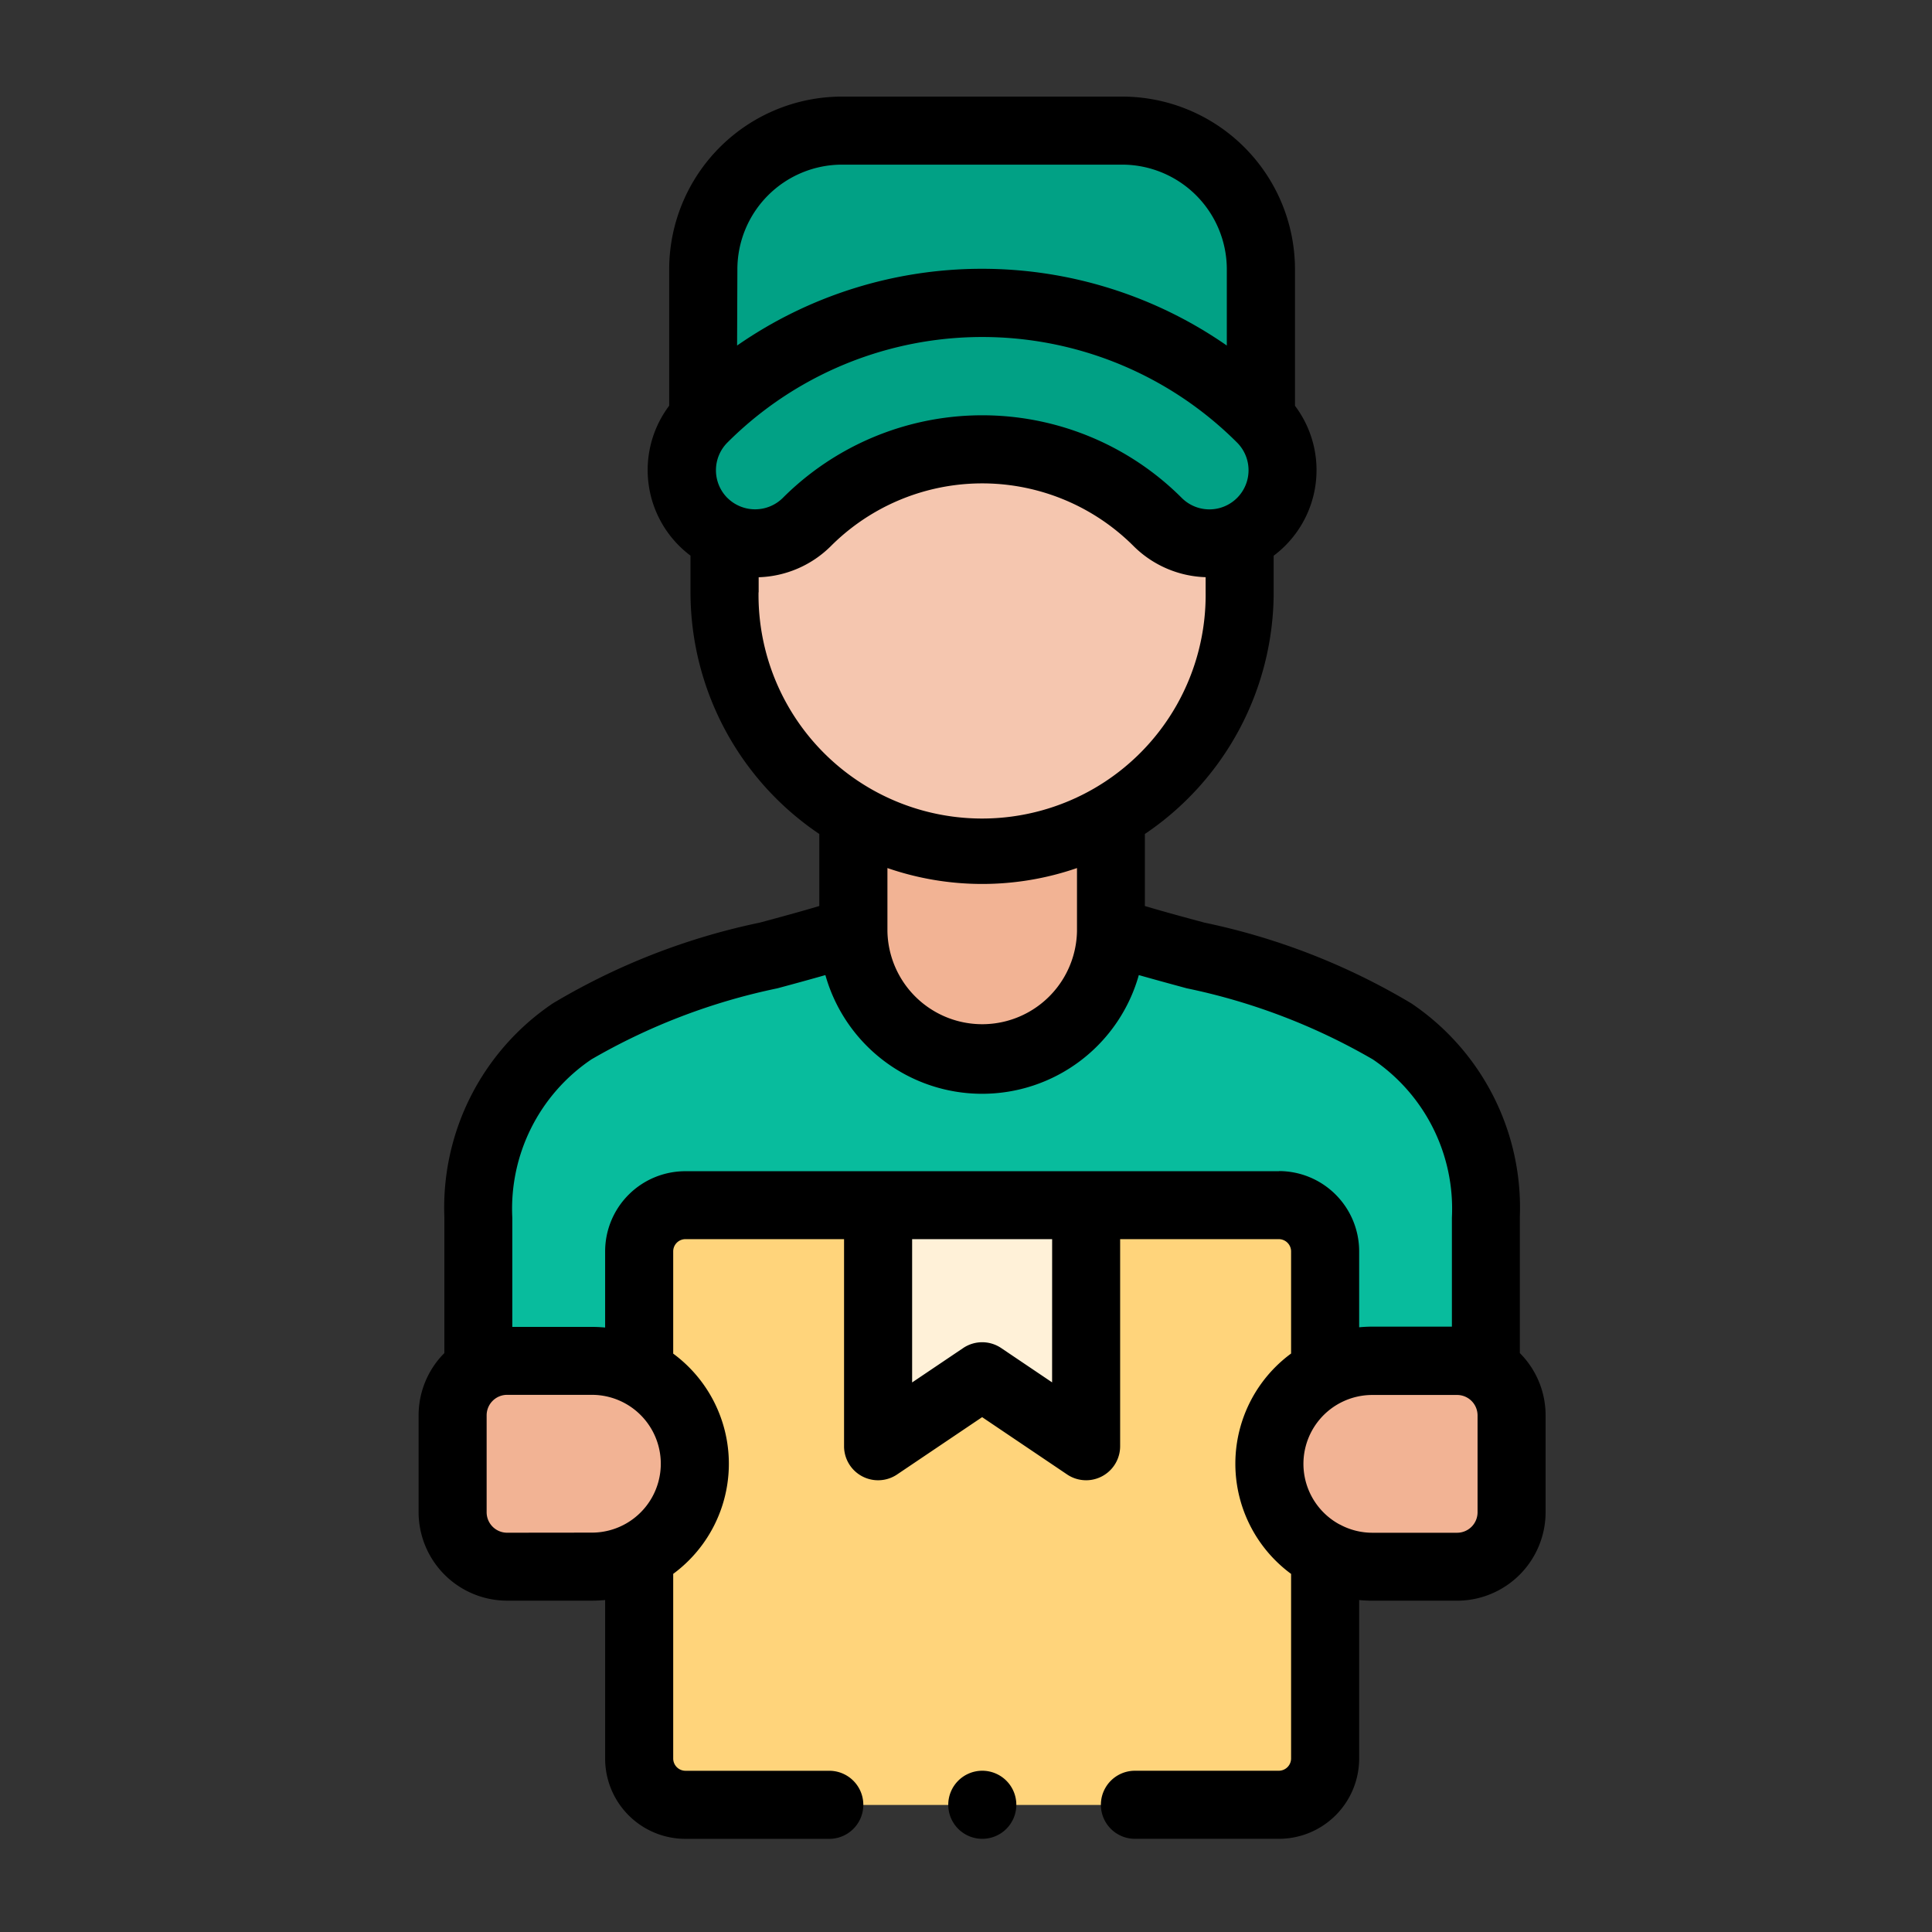 <svg xmlns="http://www.w3.org/2000/svg" width="60" height="60" viewBox="0 0 60 60">
  <rect x="0" y="0" width="60" height="60" fill="#333333" stroke="none"/>
  <g id="cp-icon-1" transform="translate(-1383 -1449)">
    <g id="cp-icon-1-2" data-name="cp-icon-1" transform="translate(1305.6 1452)">
      <g id="Group_2364" data-name="Group 2364" transform="translate(92.253 25.913)">
        <path id="Path_3798" data-name="Path 3798" d="M139.232,258.82v-4.712c-.114-6.92-6.767-7.282-11.646-8.894a4,4,0,0,1-8,0c-4.88,1.612-11.532,1.974-11.646,8.894v4.712a1.665,1.665,0,0,1,.9-.258h2.633a3.19,3.19,0,0,1,1.468.356V255.16a1.438,1.438,0,0,1,1.432-1.432H132.8a1.438,1.438,0,0,1,1.435,1.432v3.759a3.169,3.169,0,0,1,1.465-.356h2.633A1.665,1.665,0,0,1,139.232,258.82Z" transform="translate(-107.939 -245.215)" fill="#08bc9d" fill-rule="evenodd"/>
      </g>
      <g id="Group_2365" data-name="Group 2365" transform="translate(98.576 6.405)">
        <path id="Path_3799" data-name="Path 3799" d="M185.092,67.865a2.342,2.342,0,0,0,.662-.458,2.28,2.28,0,0,0,0-3.214,12.248,12.248,0,0,0-17.323,0,2.28,2.28,0,0,0,0,3.214,2.348,2.348,0,0,0,.662.458,2.284,2.284,0,0,0,2.552-.458,7.7,7.7,0,0,1,10.9,0A2.279,2.279,0,0,0,185.092,67.865Z" transform="translate(-167.769 -60.605)" fill="#01a185" fill-rule="evenodd"/>
      </g>
      <g id="Group_2366" data-name="Group 2366" transform="translate(97.25 34.427)">
        <path id="Path_3800" data-name="Path 3800" d="M156.651,344.4h18.437a1.441,1.441,0,0,0,1.435-1.435v-6.32a3.192,3.192,0,0,1,0-5.677V327.2a1.438,1.438,0,0,0-1.435-1.432H169.1v7.489l-3.229-2.178-3.232,2.178v-7.489h-5.988a1.438,1.438,0,0,0-1.432,1.432v3.759a3.195,3.195,0,0,1,0,5.677v6.32A1.438,1.438,0,0,0,156.651,344.4Z" transform="translate(-155.219 -325.773)" fill="#ffd47b" fill-rule="evenodd"/>
      </g>
      <g id="Group_2367" data-name="Group 2367" transform="translate(104.669 34.427)">
        <path id="Path_3801" data-name="Path 3801" d="M231.891,333.262v-7.489H225.43v7.489l3.232-2.178Z" transform="translate(-225.43 -325.773)" fill="#fff1d8" fill-rule="evenodd"/>
      </g>
      <g id="Group_2368" data-name="Group 2368" transform="translate(116.822 39.261)">
        <path id="Path_3802" data-name="Path 3802" d="M346.255,377.916a1.7,1.7,0,0,0,1.692-1.692v-3.007a1.689,1.689,0,0,0-.8-1.435,1.665,1.665,0,0,0-.9-.258h-2.633a3.17,3.17,0,0,0-1.465.356,3.192,3.192,0,0,0,0,5.677,3.134,3.134,0,0,0,1.465.359Z" transform="translate(-340.426 -371.524)" fill="#f2b394" fill-rule="evenodd"/>
      </g>
      <g id="Group_2369" data-name="Group 2369" transform="translate(99.901 10.949)">
        <path id="Path_3803" data-name="Path 3803" d="M192.3,114.966a8.012,8.012,0,0,0,4-6.92v-1.725a2.279,2.279,0,0,1-2.549-.458,7.7,7.7,0,0,0-10.9,0,2.284,2.284,0,0,1-2.552.458v1.725a8.021,8.021,0,0,0,8,8,7.928,7.928,0,0,0,4-1.081Z" transform="translate(-180.304 -103.605)" fill="#f5c6af" fill-rule="evenodd"/>
      </g>
      <g id="Group_2370" data-name="Group 2370" transform="translate(103.9 22.31)">
        <path id="Path_3804" data-name="Path 3804" d="M222.147,218.717a4.012,4.012,0,0,0,4-4v-3.6a7.94,7.94,0,0,1-8,0v3.6A4.012,4.012,0,0,0,222.147,218.717Z" transform="translate(-218.145 -211.114)" fill="#f2b394" fill-rule="evenodd"/>
      </g>
      <g id="Group_2371" data-name="Group 2371" transform="translate(91.457 39.261)">
        <path id="Path_3805" data-name="Path 3805" d="M106.193,377.56a3.2,3.2,0,0,0-1.468-6.036h-2.633a1.665,1.665,0,0,0-.9.258,1.7,1.7,0,0,0-.8,1.435v3.007a1.7,1.7,0,0,0,1.692,1.692h2.633A3.191,3.191,0,0,0,106.193,377.56Z" transform="translate(-100.4 -371.524)" fill="#f2b394" fill-rule="evenodd"/>
      </g>
      <g id="Group_2372" data-name="Group 2372" transform="translate(99.239 1.057)">
        <path id="Path_3806" data-name="Path 3806" d="M174.04,18.936a12.248,12.248,0,0,1,17.323,0V14.307A4.32,4.32,0,0,0,187.055,10h-8.708a4.32,4.32,0,0,0-4.307,4.307Z" transform="translate(-174.04 -10)" fill="#01a185" fill-rule="evenodd"/>
      </g>
      <g id="Group_2373" data-name="Group 2373" transform="translate(106.845 51.993)">
        <path id="Path_3807" data-name="Path 3807" d="M247.074,494.113h0a1.057,1.057,0,1,1,1.058-1.057A1.057,1.057,0,0,1,247.071,494.113Z" transform="translate(-246.014 -492)"/>
      </g>
      <path id="Path_3808" data-name="Path 3808" d="M124.6,39.021V34.807c0-.006,0-.012,0-.017a7.649,7.649,0,0,0-3.371-6.63,20.786,20.786,0,0,0-6.425-2.507c-.641-.173-1.257-.339-1.849-.516V22.9a9.057,9.057,0,0,0,4-7.511V14.258a3.319,3.319,0,0,0,.662-4.656V5.364A5.37,5.37,0,0,0,112.254,0h-8.708a5.37,5.37,0,0,0-5.364,5.364V9.6a3.321,3.321,0,0,0,.662,4.656V15.39a9.056,9.056,0,0,0,4,7.51v2.237c-.592.177-1.208.343-1.849.516a20.786,20.786,0,0,0-6.425,2.507A7.649,7.649,0,0,0,91.2,34.79c0,.006,0,.012,0,.017v4.214a2.74,2.74,0,0,0-.8,1.933v3.007a2.752,2.752,0,0,0,2.749,2.749h2.633c.139,0,.276-.007.411-.02v4.925a2.493,2.493,0,0,0,2.489,2.492h4.472a1.057,1.057,0,1,0,0-2.114H98.682a.382.382,0,0,1-.375-.378V45.878a4.248,4.248,0,0,0,0-6.84V35.858a.38.38,0,0,1,.375-.375h4.931v6.432a1.057,1.057,0,0,0,1.647.876l2.641-1.78,2.638,1.779a1.057,1.057,0,0,0,1.648-.876V35.483h4.931a.382.382,0,0,1,.378.375v3.177a4.248,4.248,0,0,0,0,6.844v5.735a.383.383,0,0,1-.378.378h-4.472a1.057,1.057,0,1,0,0,2.114h4.472a2.494,2.494,0,0,0,2.492-2.492V46.691c.134.013.27.02.408.02h2.633a2.752,2.752,0,0,0,2.749-2.749V40.954a2.739,2.739,0,0,0-.8-1.933ZM100.3,5.364a3.254,3.254,0,0,1,3.251-3.251h8.708A3.254,3.254,0,0,1,115.5,5.364V7.731a13.322,13.322,0,0,0-15.209,0Zm-.31,7.1a1.218,1.218,0,0,1,0-1.72h0a11.192,11.192,0,0,1,15.828,0h0a1.215,1.215,0,0,1-1.717,1.72,8.76,8.76,0,0,0-12.391,0A1.222,1.222,0,0,1,99.986,12.459Zm.971,2.931v-.468a3.323,3.323,0,0,0,2.243-.968,6.646,6.646,0,0,1,9.4,0,3.318,3.318,0,0,0,2.238.966v.469a6.943,6.943,0,1,1-13.885,0Zm9.886,8.564v1.959a2.944,2.944,0,0,1-5.887,0v-1.96a9.019,9.019,0,0,0,5.887,0ZM93.149,44.6a.636.636,0,0,1-.636-.636V40.954a.636.636,0,0,1,.636-.636h2.633a2.139,2.139,0,0,1,0,4.279Zm16.925-4.669-1.581-1.066a1.056,1.056,0,0,0-1.181,0l-1.585,1.068V35.483h4.348Zm7.045-6.558H98.682a2.491,2.491,0,0,0-2.489,2.489v2.366c-.135-.013-.272-.02-.411-.02H93.31V34.816A5.6,5.6,0,0,1,95.767,29.9a19.316,19.316,0,0,1,5.776-2.207c.493-.133.994-.269,1.49-.411a5.056,5.056,0,0,0,9.734,0c.5.142,1,.278,1.49.411a19.312,19.312,0,0,1,5.776,2.207,5.6,5.6,0,0,1,2.457,4.916V38.2h-2.472c-.138,0-.274.007-.408.02V35.858a2.493,2.493,0,0,0-2.492-2.489Zm6.168,10.592a.636.636,0,0,1-.636.636h-2.633a2.122,2.122,0,0,1-.951-.226c-.025-.014-.051-.027-.078-.039a2.139,2.139,0,0,1,1.029-4.014h2.633a.636.636,0,0,1,.636.636v3.007Z"/>
    </g>
    <rect id="Rectangle_1665" data-name="Rectangle 1665" width="60" height="60" transform="translate(1383 1449)" fill="none"/>
  </g>
</svg>
